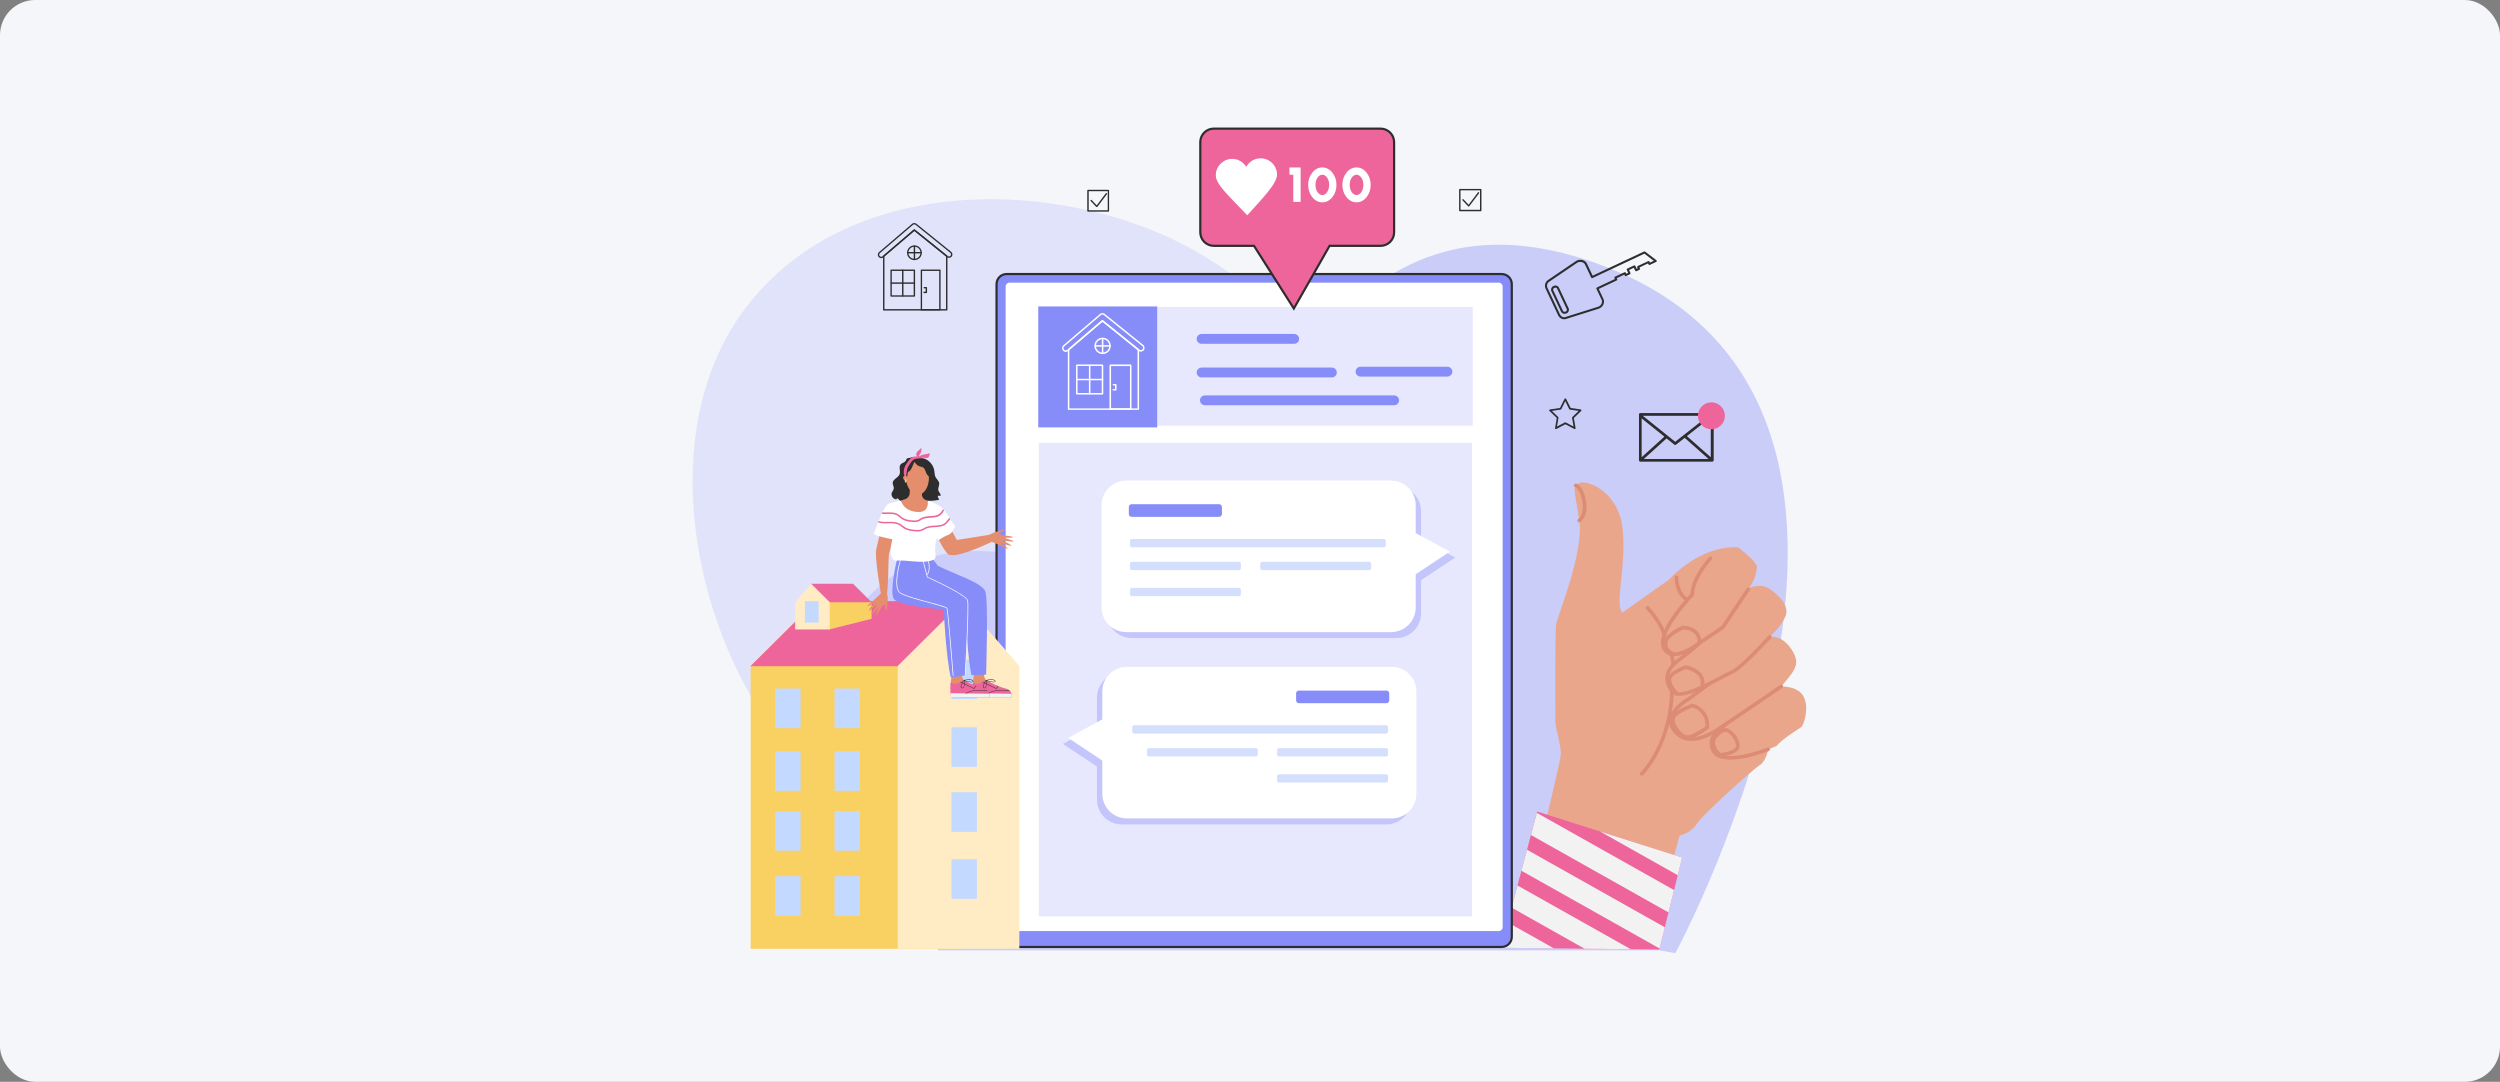 <svg width="1137" height="492" viewBox="0 0 1137 492" fill="none" xmlns="http://www.w3.org/2000/svg">
<rect x="0" y="0" width="1137" height="492" fill="#808080" stroke="none"/>
<g clip-path="url(#clip0_671_5439)">
<rect width="1137" height="492" rx="16" fill="#F4F6F9"/>
<path d="M761.958 433.481C761.958 433.481 897.556 182.399 726.949 120.092C583.32 67.647 562.864 267.268 522.34 264.728C481.816 262.188 433.375 229.192 392.852 273.606C352.328 318.02 426.694 432.2 426.694 432.2H754.522" fill="#C9CDF8"/>
<path opacity="0.5" d="M453.155 391.045C411.121 388.482 372.222 362.763 348.517 327.822C312.844 275.263 298.657 189.982 341.286 137.263C382.588 86.236 458.189 81.431 516.63 101.933C557.68 116.349 593.695 147.033 610.216 187.282C648.795 281.304 554.018 394.019 456.771 391.182C455.558 391.159 454.368 391.113 453.155 391.045Z" fill="#CED0FD"/>
<path d="M692.616 416.306C692.616 416.306 709.846 346.654 709.891 342.855C709.937 339.057 707.329 330.476 707.397 328.303C707.466 326.106 707.1 287.573 707.741 283.843C708.381 280.114 720.463 251.145 718.266 236.73C716.092 222.337 714.857 221.124 718.426 219.637C721.973 218.172 736.251 223.595 737.967 240.597C739.684 257.598 734.627 273.043 737.51 278.329C737.83 278.901 738.196 278.374 738.196 278.374L759.133 263.57C759.133 263.57 772.542 248.079 790.458 248.903C790.458 248.903 799.428 255.607 799.062 258.147C798.719 260.71 798.124 263.73 795.515 267.46C795.515 267.46 800.366 265.012 804.508 267.666C808.649 270.32 814.255 275.514 811.922 280.571C809.588 285.628 804.851 289.655 804.851 289.655C804.851 289.655 810.137 288.465 814.599 295.078C819.061 301.668 816.772 304.483 810.068 312.24C810.068 312.24 818.031 311.782 820.479 317.228C822.928 322.674 820.113 329.927 819.335 330.591C818.557 331.254 810.434 336.037 807.894 339.332L804.142 340.819C804.142 340.819 803.318 346.173 800.298 348.004C797.277 349.834 774.121 370.68 771.65 374.753C769.178 378.826 763.893 380.016 763.893 380.016L751.399 425.413L692.616 416.306Z" fill="#EAA68A"/>
<path d="M763.664 298.167C767.782 297.229 771.855 294.209 772.244 293.888L784.006 285.994C784.097 285.925 784.166 285.857 784.234 285.765L795.813 268.467C796.064 268.078 795.973 267.574 795.584 267.3C795.195 267.048 794.691 267.14 794.417 267.529L782.93 284.69L771.283 292.515C771.26 292.515 771.26 292.538 771.238 292.538C771.169 292.584 764.533 297.618 760.209 296.634C758.996 296.36 758.103 295.627 757.463 294.392C754.694 288.969 765.769 275.629 770.277 270.938C770.437 270.778 770.505 270.572 770.505 270.343C770.345 263.524 778.422 254.577 778.514 254.486C778.834 254.143 778.789 253.616 778.468 253.319C778.125 252.999 777.599 253.021 777.301 253.365C776.958 253.754 768.949 262.609 768.858 270.023C766.295 272.723 752.337 287.939 755.998 295.124C756.845 296.794 758.149 297.847 759.865 298.236C761.055 298.556 762.359 298.465 763.664 298.167Z" fill="#DC8B75"/>
<path d="M766.753 316.061C771.832 314.917 778.399 311.416 783.388 308.762C785.264 307.755 786.889 306.908 787.827 306.496C792.678 304.437 804.988 290.777 805.514 290.182C805.812 289.839 805.789 289.312 805.446 289.015C805.103 288.717 804.576 288.74 804.279 289.083C804.164 289.221 791.694 303.064 787.186 304.986C786.179 305.421 784.6 306.245 782.61 307.32C776.432 310.615 763.595 317.434 761.078 313.796C757.966 309.288 757.577 305.604 764.831 300.227C771.832 295.01 773.938 292.676 774.029 292.584C774.327 292.241 774.304 291.715 773.96 291.417C773.617 291.12 773.091 291.143 772.793 291.486C772.771 291.509 770.665 293.82 763.847 298.9C756.776 304.163 755.563 308.762 759.728 314.757C760.964 316.61 763.572 316.793 766.753 316.061Z" fill="#DC8B75"/>
<path d="M772.588 336.632C775.425 335.991 778.537 334.572 781.763 332.444C788.88 327.753 810.343 313.018 810.572 312.88C810.961 312.629 811.052 312.102 810.777 311.713C810.526 311.324 809.999 311.233 809.61 311.507C809.404 311.645 787.918 326.381 780.825 331.048C776.958 333.611 773.251 335.076 770.139 335.304C766.501 335.579 763.664 334.183 761.65 331.14C760.735 329.744 760.46 328.325 760.849 326.815C761.971 322.239 768.515 318.555 768.583 318.509C768.606 318.486 768.652 318.463 768.675 318.441L778.079 311.462C778.445 311.187 778.537 310.661 778.262 310.295C777.988 309.928 777.462 309.837 777.095 310.112L767.737 317.045C767.05 317.434 760.506 321.255 759.248 326.381C758.767 328.348 759.11 330.248 760.277 332.009C762.634 335.602 765.998 337.249 770.277 336.929C771.032 336.929 771.81 336.815 772.588 336.632Z" fill="#DC8B75"/>
<path d="M795.08 344.434C800 343.313 804.142 341.688 804.462 341.551C804.897 341.391 805.103 340.888 804.92 340.476C804.759 340.041 804.256 339.835 803.844 340.018C803.684 340.087 788.674 345.99 782.129 342.97C780.848 342.375 780.024 341.505 779.612 340.27C778.262 336.288 779.955 334.183 785.699 329.813C786.065 329.538 786.134 329.012 785.859 328.646C785.584 328.28 785.058 328.211 784.692 328.486C779.475 332.444 776.203 335.419 778.033 340.819C778.606 342.466 779.727 343.702 781.42 344.48C784.944 346.105 790.39 345.51 795.08 344.434Z" fill="#DC8B75"/>
<path d="M757.211 290.456C757.623 290.364 757.898 289.975 757.852 289.541C757.12 283.706 750.209 276.201 749.912 275.88C749.591 275.537 749.065 275.514 748.745 275.835C748.402 276.155 748.379 276.681 748.699 277.001C748.768 277.07 755.541 284.438 756.204 289.747C756.25 290.204 756.685 290.525 757.142 290.479C757.142 290.456 757.188 290.456 757.211 290.456Z" fill="#DC8B75"/>
<path d="M767.508 273.569C767.714 273.524 767.92 273.386 768.034 273.18C768.263 272.791 768.126 272.265 767.737 272.036C763.16 269.359 763.298 262.723 763.298 262.655C763.321 262.197 762.954 261.808 762.497 261.808C762.039 261.785 761.65 262.151 761.65 262.609C761.65 262.929 761.49 270.297 766.913 273.478C767.096 273.592 767.302 273.615 767.508 273.569Z" fill="#DC8B75"/>
<path d="M761.101 303.133C761.444 303.041 761.719 302.744 761.742 302.355C761.856 300.158 760.987 297.55 760.941 297.435C760.804 297 760.323 296.772 759.888 296.909C759.454 297.046 759.225 297.527 759.362 297.961C759.362 297.984 760.163 300.387 760.071 302.263C760.048 302.721 760.392 303.11 760.849 303.133C760.941 303.156 761.032 303.133 761.101 303.133Z" fill="#DC8B75"/>
<path d="M746.891 352.763C747.051 352.718 747.212 352.649 747.326 352.512C761.742 336.22 761.192 314.459 761.192 314.253C761.17 313.796 760.781 313.43 760.323 313.452C759.865 313.475 759.499 313.864 759.522 314.322C759.522 314.528 760.048 335.648 746.068 351.436C745.77 351.779 745.793 352.306 746.136 352.603C746.365 352.763 746.64 352.809 746.891 352.763Z" fill="#DC8B75"/>
<path d="M718.449 237.53C718.541 237.508 718.632 237.462 718.724 237.416C718.884 237.302 722.614 234.785 721.264 227.646C719.937 220.575 717.076 219.98 716.756 219.957C716.298 219.889 715.887 220.209 715.818 220.667C715.749 221.124 716.07 221.536 716.527 221.605C716.527 221.605 718.541 222.177 719.616 227.966C720.737 233.938 717.9 235.952 717.786 236.043C717.42 236.295 717.305 236.821 717.557 237.187C717.786 237.485 718.129 237.622 718.449 237.53Z" fill="#DC8B75"/>
<path d="M761.787 298.373C762.085 298.305 762.337 298.076 762.405 297.756C762.52 297.298 762.245 296.863 761.787 296.749C761.353 296.634 757.554 295.582 758.492 291.646C758.904 289.93 762.931 287.482 765.494 286.246C766.204 286.269 768.949 286.475 770.666 288.191C771.627 289.152 772.107 290.456 772.084 292.081C772.084 292.539 772.45 292.928 772.908 292.928C773.366 292.928 773.755 292.561 773.755 292.104C773.777 290.022 773.137 288.305 771.833 287.001C769.361 284.553 765.471 284.576 765.311 284.576C765.197 284.576 765.082 284.599 764.968 284.644C764.213 284.988 757.623 288.145 756.891 291.234C756.181 294.186 757.463 295.971 758.675 296.978C759.934 298.007 761.33 298.351 761.398 298.373C761.536 298.396 761.65 298.396 761.787 298.373Z" fill="#DC8B75"/>
<path d="M762.771 316.267C762.908 316.244 763.046 316.175 763.16 316.061C763.503 315.741 763.526 315.214 763.206 314.894C761.696 313.269 759.545 310.112 760.186 308.533C760.826 306.908 764.442 305.123 766.73 304.323C767.599 304.506 771.123 305.352 772.702 307.755C773.503 308.945 773.686 310.386 773.297 312.034C773.182 312.491 773.457 312.926 773.915 313.041C774.372 313.155 774.807 312.88 774.921 312.423C775.448 310.295 775.173 308.418 774.098 306.817C771.878 303.476 767.004 302.652 766.798 302.629C766.661 302.606 766.524 302.629 766.409 302.652C765.746 302.881 759.819 304.963 758.652 307.892C757.44 310.958 761.536 315.489 762.016 315.992C762.199 316.267 762.497 316.336 762.771 316.267Z" fill="#DC8B75"/>
<path d="M767.851 336.105C766.089 336.288 763.984 335.007 762.176 332.696C760.735 330.843 759.453 328.12 760.186 326.129C761.398 322.903 768.675 320.363 769.499 320.088C769.636 320.042 769.796 320.019 769.956 320.065C770.025 320.088 777.736 321.964 777.347 330.865C777.347 331.117 777.21 331.346 777.004 331.506C776.798 331.666 771.947 335.236 768.56 335.991C768.332 336.037 768.08 336.082 767.851 336.105ZM769.796 321.736C766.936 322.742 762.428 324.893 761.742 326.701C761.33 327.776 762.062 329.813 763.481 331.643C764.854 333.428 766.547 334.549 767.668 334.412C767.828 334.389 768.011 334.366 768.194 334.321C770.757 333.726 774.555 331.14 775.7 330.339C775.791 323.932 770.917 322.079 769.796 321.736Z" fill="#DC8B75"/>
<path d="M782.289 344.183C782.084 344.206 781.878 344.137 781.717 344C779.955 342.604 777.095 338.966 778.949 335.213C778.972 335.167 778.994 335.122 779.04 335.076C779.132 334.939 781.557 331.804 784.051 331.232C784.486 331.14 784.921 331.117 785.31 331.186C787.438 331.506 789.978 334.618 790.847 337.181C791.579 339.378 790.985 340.613 790.344 341.277C789.291 342.352 787.575 343.176 785.173 343.725C783.617 344.091 782.335 344.183 782.289 344.183ZM780.413 336.037C778.994 339.011 781.649 341.734 782.495 342.49C782.953 342.444 783.823 342.329 784.806 342.101C786.843 341.643 788.33 340.956 789.131 340.133C789.726 339.515 789.451 338.348 789.245 337.73C788.468 335.442 786.225 333.039 785.035 332.856C784.852 332.833 784.623 332.833 784.395 332.879C782.884 333.222 781.054 335.213 780.413 336.037Z" fill="#DC8B75"/>
<path d="M682.594 431.065L699.114 369.101L765.037 389.992L754.648 431.82L682.594 431.065Z" fill="#ED659B"/>
<path d="M706.711 431.317L683.6 431.065L682.708 430.584L685.682 419.487L706.711 431.317Z" fill="#F2F2F2"/>
<path d="M741.651 431.683L720.669 431.477L687.467 412.782L690.144 402.714L741.651 431.683Z" fill="#F2F2F2"/>
<path d="M763.046 398.046L727.693 378.162L765.036 389.992L763.046 398.046Z" fill="#F2F2F2"/>
<path d="M757.165 421.729L754.763 431.362L691.929 396.01L694.492 386.468L757.165 421.729Z" fill="#F2F2F2"/>
<path d="M761.353 404.797L758.836 414.979L696.277 379.764L698.954 369.696L761.353 404.797Z" fill="#F2F2F2"/>
<path d="M779.317 188.495C779.317 188.426 779.271 188.381 779.248 188.312C779.225 188.243 779.248 188.175 779.202 188.106L779.179 188.083C779.134 188.014 779.042 188.014 778.973 187.969C778.905 187.923 778.836 187.877 778.767 187.877L778.745 187.854H746.024C745.68 187.854 745.406 188.129 745.406 188.472V209.34C745.406 209.409 745.452 209.478 745.497 209.546C745.52 209.615 745.52 209.706 745.566 209.752H745.589C745.703 209.867 745.863 209.958 746.046 209.958H778.745C778.928 209.958 779.088 209.889 779.202 209.752H779.225C779.271 209.684 779.271 209.615 779.294 209.546C779.317 209.478 779.385 209.432 779.385 209.34V188.495H779.317ZM746.618 190.28L756.961 198.586L746.618 207.944V190.28ZM761.881 200.92L747.145 189.113H776.891L761.881 200.92ZM757.945 199.387L761.492 202.224C761.606 202.316 761.743 202.361 761.881 202.361C762.018 202.361 762.155 202.316 762.27 202.224L766.205 199.135L777.051 208.745H747.602L757.945 199.387ZM767.189 198.334L778.058 189.776V207.967L767.189 198.334Z" fill="#2D2D2D"/>
<path d="M779.326 195.161C782.669 194.619 784.939 191.469 784.396 188.126C783.854 184.783 780.704 182.512 777.361 183.055C774.018 183.598 771.747 186.747 772.29 190.091C772.833 193.434 775.983 195.704 779.326 195.161Z" fill="#ED659B"/>
<path d="M753.323 118.339C753.46 118.431 753.529 118.591 753.506 118.751C753.483 118.911 753.392 119.049 753.231 119.117L750.371 120.467C750.257 120.513 750.119 120.536 750.005 120.49C749.891 120.444 749.799 120.353 749.731 120.238L749.525 119.804L745.635 121.634L745.841 122.069C745.886 122.183 745.909 122.321 745.863 122.435C745.818 122.55 745.726 122.641 745.612 122.71L744.33 123.328C744.216 123.373 744.079 123.396 743.964 123.35C743.85 123.305 743.758 123.213 743.69 123.099L743.072 121.794L740.898 122.801L741.516 124.106C741.562 124.22 741.585 124.357 741.539 124.472C741.493 124.586 741.402 124.678 741.287 124.746L739.571 125.547C739.342 125.661 739.045 125.57 738.953 125.318L738.747 124.883L735.292 126.508L735.498 126.943C735.612 127.172 735.498 127.446 735.269 127.561L727.1 131.405L729.228 135.913C729.594 136.691 729.594 137.606 729.228 138.452C728.817 139.368 728.016 140.1 727.1 140.397L712.181 145.088C710.763 145.523 709.275 144.791 708.589 143.303L702.96 131.336C702.297 129.917 702.731 128.247 703.99 127.378L716.735 118.728C717.948 117.905 719.755 117.95 720.899 118.843C721.266 119.117 721.54 119.461 721.723 119.849L724.332 125.387L747.717 114.381C747.877 114.312 748.06 114.335 748.197 114.426L753.323 118.339ZM750.394 119.438L752.133 118.614L747.854 115.365L724.286 126.462C724.172 126.508 724.034 126.531 723.92 126.485C723.805 126.439 723.714 126.348 723.645 126.234L720.854 120.284C720.304 119.117 718.382 118.774 717.261 119.529L704.516 128.178C703.624 128.773 703.326 129.94 703.807 130.947L709.436 142.914C709.619 143.303 709.893 143.647 710.191 143.875C710.557 144.15 711.129 144.425 711.907 144.196L726.826 139.505C727.512 139.299 728.084 138.75 728.382 138.086C728.656 137.491 728.656 136.851 728.405 136.324L726.071 131.382C726.025 131.268 726.002 131.13 726.048 131.016C726.094 130.901 726.185 130.81 726.3 130.741L734.468 126.897L734.262 126.462C734.148 126.234 734.262 125.959 734.491 125.845L738.793 123.831C739.022 123.717 739.319 123.808 739.411 124.06L739.617 124.494L740.486 124.083L739.868 122.778C739.754 122.55 739.868 122.275 740.097 122.161L743.118 120.742C743.232 120.696 743.369 120.673 743.484 120.719C743.598 120.765 743.69 120.856 743.758 120.971L744.376 122.275L744.811 122.069L744.605 121.634C744.559 121.52 744.536 121.383 744.582 121.268C744.628 121.154 744.719 121.062 744.834 120.994L749.57 118.774C749.685 118.728 749.822 118.705 749.936 118.751C750.051 118.797 750.142 118.888 750.211 119.003L750.394 119.438ZM708.52 130.215C708.726 130.375 708.909 130.604 709.024 130.856L713.394 140.146C713.806 141.015 713.44 142.068 712.548 142.48L712.296 142.594C711.449 142.983 710.374 142.594 709.962 141.747L705.591 132.457C705.18 131.588 705.546 130.535 706.438 130.123L706.69 130.009C707.285 129.734 707.994 129.826 708.52 130.215ZM711.06 141.656C711.312 141.839 711.632 141.885 711.907 141.747L712.159 141.633C712.57 141.45 712.731 140.947 712.548 140.558L708.177 131.268C707.994 130.879 707.491 130.695 707.079 130.879L706.827 130.993C706.415 131.176 706.255 131.679 706.438 132.068L710.809 141.358C710.877 141.473 710.946 141.587 711.06 141.656Z" fill="#2D2D2D"/>
<path d="M716.209 195.153C716.14 195.153 716.071 195.131 716.026 195.108L711.93 192.957L707.834 195.108C707.697 195.176 707.514 195.176 707.399 195.085C707.262 194.993 707.216 194.833 707.239 194.696L708.017 190.119L704.699 186.893C704.585 186.779 704.539 186.619 704.585 186.481C704.63 186.344 704.768 186.23 704.905 186.207L709.481 185.543L711.541 181.401C711.678 181.127 712.136 181.127 712.273 181.401L714.332 185.543L718.909 186.207C719.069 186.23 719.183 186.344 719.229 186.481C719.275 186.619 719.229 186.802 719.115 186.893L715.797 190.119L716.575 194.696C716.598 194.856 716.529 194.993 716.415 195.085C716.392 195.131 716.3 195.153 716.209 195.153ZM711.93 192.087C711.998 192.087 712.067 192.11 712.113 192.133L715.659 194.009L714.973 190.051C714.95 189.914 714.996 189.776 715.087 189.685L717.971 186.87L713.989 186.298C713.852 186.275 713.737 186.207 713.669 186.069L711.884 182.454L710.099 186.069C710.031 186.184 709.916 186.275 709.779 186.298L705.797 186.87L708.681 189.685C708.772 189.776 708.818 189.914 708.795 190.051L708.108 194.009L711.655 192.133C711.792 192.11 711.861 192.087 711.93 192.087Z" fill="#2D2D2D"/>
<path d="M504.094 96.258H494.804C494.621 96.258 494.484 96.121 494.484 95.938V86.648C494.484 86.465 494.621 86.328 494.804 86.328H504.094C504.277 86.328 504.414 86.465 504.414 86.648V95.938C504.437 96.121 504.277 96.258 504.094 96.258ZM495.147 95.618H503.797V86.968H495.147V95.618Z" fill="#2D2D2D"/>
<path d="M498.785 94.199C498.694 94.199 498.602 94.153 498.557 94.108L496.017 91.407C495.902 91.27 495.902 91.064 496.04 90.95C496.177 90.835 496.383 90.835 496.497 90.973L498.785 93.398L502.927 87.906C503.041 87.769 503.247 87.746 503.385 87.838C503.522 87.952 503.545 88.158 503.453 88.296L499.083 94.085C498.991 94.13 498.9 94.176 498.785 94.199Z" fill="#2D2D2D"/>
<path d="M673.442 96.075H663.924C663.741 96.075 663.603 95.938 663.603 95.755V86.236C663.603 86.053 663.741 85.916 663.924 85.916H673.442C673.626 85.916 673.763 86.053 673.763 86.236V95.755C673.763 95.938 673.626 96.075 673.442 96.075ZM664.244 95.412H673.099V86.556H664.244V95.412Z" fill="#2D2D2D"/>
<path d="M667.974 93.97C667.882 93.97 667.791 93.924 667.722 93.856L665.113 91.087C664.999 90.95 664.999 90.744 665.136 90.629C665.274 90.515 665.48 90.515 665.594 90.652L667.928 93.124L672.161 87.495C672.275 87.357 672.481 87.311 672.619 87.426C672.756 87.54 672.802 87.746 672.687 87.884L668.202 93.833C668.18 93.901 668.111 93.947 667.974 93.97Z" fill="#2D2D2D"/>
<path d="M687.564 129.231V426.077C687.564 428.61 685.504 430.657 682.961 430.679C682.96 430.679 682.958 430.679 682.957 430.679L457.827 430.679C455.289 430.679 453.224 428.615 453.224 426.077V129.231C453.224 126.693 455.289 124.628 457.827 124.628H682.961C685.5 124.628 687.564 126.693 687.564 129.231Z" fill="#878DF8" stroke="#2D2D2D"/>
<path d="M457.369 421.706V130.283C457.369 129.322 458.147 128.544 459.108 128.544H681.657C682.618 128.544 683.396 129.322 683.396 130.283V421.706C683.396 422.667 682.618 423.445 681.657 423.445H459.131C458.147 423.445 457.369 422.667 457.369 421.706Z" fill="white"/>
<path d="M669.827 139.597H472.38V193.621H669.827V139.597Z" fill="#E7E8FE"/>
<path d="M669.459 201.446H472.459V416.764H669.459V201.446Z" fill="#E7E8FE"/>
<path d="M526.29 139.368H472.197V194.376H526.29V139.368Z" fill="#878DF8"/>
<path d="M570.462 112.03L570.314 111.799H570.04H552.032C548.647 111.799 545.896 109.048 545.896 105.663V64.636C545.896 61.251 548.647 58.5 552.032 58.5H627.885C631.269 58.5 634.022 61.25 634.044 64.638C634.044 64.638 634.044 64.638 634.044 64.639L634.044 105.663C634.044 109.048 631.293 111.799 627.908 111.799H604.98H604.69L604.546 112.051L588.436 140.321L570.462 112.03Z" fill="#ED659B" stroke="#2D2D2D"/>
<path d="M573.151 72.004C570.383 72.073 568.026 73.628 566.79 75.894C565.463 73.674 563.038 72.21 560.269 72.255C556.15 72.347 552.878 75.757 552.947 79.875C553.038 83.994 559.171 89.348 567.248 97.906C574.547 89.783 580.863 83.422 580.794 79.28C580.702 75.184 577.293 71.912 573.151 72.004Z" fill="white"/>
<path d="M591.503 91.819H588.185V79.463H586.446V76.168H591.526V91.819H591.503Z" fill="white"/>
<path d="M596.811 89.645C595.576 88.09 594.958 86.236 594.958 84.085C594.958 81.934 595.576 80.081 596.811 78.525C598.07 76.946 599.603 76.145 601.388 76.145C603.195 76.145 604.706 76.946 605.964 78.525C607.2 80.081 607.818 81.934 607.818 84.085C607.818 86.236 607.2 88.09 605.964 89.645C604.706 91.224 603.173 92.025 601.388 92.025C599.58 92.025 598.07 91.224 596.811 89.645ZM599.237 80.745C598.596 81.66 598.276 82.781 598.276 84.085C598.276 85.389 598.596 86.511 599.237 87.426C599.832 88.273 600.564 88.707 601.388 88.707C602.212 88.707 602.944 88.273 603.539 87.426C604.179 86.511 604.5 85.389 604.5 84.085C604.5 82.781 604.179 81.66 603.539 80.745C602.944 79.898 602.212 79.463 601.388 79.463C600.564 79.463 599.832 79.898 599.237 80.745Z" fill="white"/>
<path d="M612.371 89.645C611.135 88.09 610.518 86.236 610.518 84.085C610.518 81.934 611.135 80.081 612.371 78.525C613.629 76.946 615.163 76.145 616.947 76.145C618.755 76.145 620.265 76.946 621.524 78.525C622.759 80.081 623.377 81.934 623.377 84.085C623.377 86.236 622.759 88.09 621.524 89.645C620.265 91.224 618.732 92.025 616.947 92.025C615.163 92.025 613.629 91.224 612.371 89.645ZM614.796 80.745C614.156 81.66 613.835 82.781 613.835 84.085C613.835 85.389 614.156 86.511 614.796 87.426C615.391 88.273 616.124 88.707 616.947 88.707C617.771 88.707 618.503 88.273 619.098 87.426C619.739 86.511 620.059 85.389 620.059 84.085C620.059 82.781 619.739 81.66 619.098 80.745C618.503 79.898 617.771 79.463 616.947 79.463C616.124 79.463 615.414 79.898 614.796 80.745Z" fill="white"/>
<path d="M588.597 156.369H546.494C545.258 156.369 544.252 155.362 544.252 154.126C544.252 152.891 545.258 151.884 546.494 151.884H588.597C589.832 151.884 590.839 152.891 590.839 154.126C590.839 155.362 589.832 156.369 588.597 156.369Z" fill="#878DF8"/>
<path d="M605.735 171.654H546.494C545.258 171.654 544.252 170.647 544.252 169.411C544.252 168.176 545.258 167.169 546.494 167.169H605.735C606.971 167.169 607.978 168.176 607.978 169.411C607.978 170.647 606.971 171.654 605.735 171.654Z" fill="#878DF8"/>
<path d="M658.272 171.265H618.778C617.542 171.265 616.535 170.258 616.535 169.022C616.535 167.787 617.542 166.78 618.778 166.78H658.272C659.507 166.78 660.514 167.787 660.514 169.022C660.514 170.258 659.507 171.265 658.272 171.265Z" fill="#878DF8"/>
<path d="M634.063 184.307H548.004C546.769 184.307 545.762 183.301 545.762 182.065C545.762 180.829 546.769 179.823 548.004 179.823H634.063C635.299 179.823 636.305 180.829 636.305 182.065C636.305 183.301 635.299 184.307 634.063 184.307Z" fill="#878DF8"/>
<path d="M430.575 141.244H401.927C401.744 141.244 401.606 141.107 401.606 140.924V116.463C401.606 116.371 401.652 116.28 401.721 116.234L415.61 104.381C415.725 104.29 415.885 104.29 415.999 104.381L430.781 116.234C430.849 116.303 430.895 116.371 430.895 116.486V140.924C430.895 141.107 430.758 141.244 430.575 141.244ZM402.224 140.603H430.254V116.623L415.816 105.022L402.247 116.6V140.603H402.224Z" fill="#2D2D2D"/>
<path d="M400.783 117.401C400.325 117.401 399.89 117.195 399.593 116.852C399.318 116.532 399.181 116.143 399.227 115.708C399.25 115.296 399.456 114.907 399.776 114.655L414.809 101.796C415.358 101.315 416.228 101.315 416.8 101.773L432.588 114.518C433.252 115.067 433.366 116.028 432.817 116.715C432.291 117.355 431.284 117.47 430.621 116.943L415.839 105.022L401.789 117.035C401.515 117.287 401.149 117.401 400.783 117.401ZM415.816 102.047C415.587 102.047 415.381 102.139 415.198 102.276L400.165 115.136C399.776 115.479 399.73 116.074 400.073 116.463C400.394 116.829 401.011 116.898 401.4 116.554L415.633 104.358C415.747 104.267 415.908 104.267 416.022 104.358L431.01 116.44C431.399 116.76 432.016 116.692 432.314 116.303C432.634 115.891 432.566 115.319 432.177 114.976L416.388 102.23C416.228 102.116 416.022 102.047 415.816 102.047Z" fill="#2D2D2D"/>
<path d="M427.463 141.175H419.065C418.882 141.175 418.745 141.038 418.745 140.855V122.893C418.745 122.71 418.882 122.573 419.065 122.573H427.463C427.646 122.573 427.783 122.71 427.783 122.893V140.855C427.76 141.038 427.623 141.175 427.463 141.175ZM419.363 140.558H427.143V123.213H419.363V140.558Z" fill="#2D2D2D"/>
<path d="M415.862 134.929H405.291C405.108 134.929 404.97 134.791 404.97 134.608V122.893C404.97 122.71 405.108 122.573 405.291 122.573H415.862C416.045 122.573 416.182 122.71 416.182 122.893V134.608C416.159 134.791 416.022 134.929 415.862 134.929ZM405.588 134.311H415.542V123.213H405.588V134.311Z" fill="#2D2D2D"/>
<path d="M415.885 118.316C414.031 118.316 412.521 116.806 412.521 114.953C412.521 113.099 414.031 111.589 415.885 111.589C417.738 111.589 419.248 113.099 419.248 114.953C419.271 116.806 417.761 118.316 415.885 118.316ZM415.885 112.207C414.375 112.207 413.139 113.443 413.139 114.953C413.139 116.463 414.375 117.699 415.885 117.699C417.395 117.699 418.631 116.463 418.631 114.953C418.654 113.42 417.418 112.207 415.885 112.207Z" fill="#2D2D2D"/>
<path d="M410.576 134.86C410.393 134.86 410.256 134.723 410.256 134.54V122.893C410.256 122.71 410.393 122.573 410.576 122.573C410.759 122.573 410.897 122.71 410.897 122.893V134.54C410.874 134.723 410.736 134.86 410.576 134.86Z" fill="#2D2D2D"/>
<path d="M415.885 129.071H405.336C405.153 129.071 405.016 128.934 405.016 128.751C405.016 128.568 405.153 128.43 405.336 128.43H415.885C416.068 128.43 416.205 128.568 416.205 128.751C416.182 128.934 416.045 129.071 415.885 129.071Z" fill="#2D2D2D"/>
<path d="M421.308 133.304H420.255C420.072 133.304 419.935 133.167 419.935 132.984C419.935 132.801 420.072 132.663 420.255 132.663H420.987V131.176H420.347C420.164 131.176 420.026 131.039 420.026 130.856C420.026 130.673 420.164 130.535 420.347 130.535H421.308C421.491 130.535 421.628 130.673 421.628 130.856V132.961C421.628 133.167 421.491 133.304 421.308 133.304Z" fill="#2D2D2D"/>
<path d="M415.885 118.316C415.702 118.316 415.564 118.179 415.564 117.996V112.001C415.564 111.818 415.702 111.681 415.885 111.681C416.068 111.681 416.205 111.818 416.205 112.001V117.996C416.205 118.179 416.068 118.316 415.885 118.316Z" fill="#2D2D2D"/>
<path d="M418.905 115.25H412.842C412.659 115.25 412.521 115.113 412.521 114.93C412.521 114.747 412.659 114.61 412.842 114.61H418.928C419.111 114.61 419.248 114.747 419.248 114.93C419.226 115.113 419.088 115.25 418.905 115.25Z" fill="#2D2D2D"/>
<path d="M517.709 186.413H485.995C485.812 186.413 485.651 186.253 485.651 186.069V159C485.651 158.909 485.697 158.794 485.766 158.749L501.119 145.637C501.257 145.523 501.44 145.523 501.554 145.637L517.915 158.749C518.006 158.817 518.052 158.909 518.052 159.023V186.092C518.052 186.253 517.915 186.413 517.709 186.413ZM486.338 185.726H517.366V159.16L501.371 146.324L486.338 159.138V185.726Z" fill="white"/>
<path d="M484.736 160.053C484.233 160.053 483.752 159.824 483.432 159.458C483.134 159.115 482.997 158.657 483.02 158.2C483.066 157.742 483.272 157.33 483.615 157.033L500.25 142.8C500.868 142.274 501.829 142.251 502.447 142.777L519.928 156.872C520.661 157.467 520.775 158.566 520.18 159.298C519.608 160.007 518.464 160.145 517.755 159.55L501.394 146.324L485.857 159.618C485.537 159.893 485.148 160.053 484.736 160.053ZM501.371 143.052C501.12 143.052 500.891 143.143 500.685 143.304L484.05 157.536C483.615 157.902 483.569 158.566 483.935 159C484.301 159.412 484.965 159.481 485.4 159.115L501.165 145.615C501.28 145.5 501.486 145.5 501.6 145.615L518.189 159C518.624 159.344 519.311 159.275 519.654 158.84C520.02 158.406 519.951 157.742 519.494 157.376L502.012 143.281C501.829 143.12 501.6 143.052 501.371 143.052Z" fill="white"/>
<path d="M514.254 186.344H504.941C504.758 186.344 504.597 186.184 504.597 186.001V166.117C504.597 165.934 504.758 165.773 504.941 165.773H514.254C514.437 165.773 514.597 165.934 514.597 166.117V186.001C514.62 186.184 514.459 186.344 514.254 186.344ZM505.307 185.658H513.91V166.483H505.307V185.658Z" fill="white"/>
<path d="M501.417 179.434H489.724C489.541 179.434 489.381 179.274 489.381 179.091V166.117C489.381 165.934 489.541 165.773 489.724 165.773H501.417C501.6 165.773 501.76 165.934 501.76 166.117V179.091C501.76 179.274 501.623 179.434 501.417 179.434ZM490.068 178.747H501.074V166.46H490.068V178.747Z" fill="white"/>
<path d="M501.463 161.037C499.403 161.037 497.733 159.366 497.733 157.307C497.733 155.248 499.403 153.577 501.463 153.577C503.522 153.577 505.192 155.248 505.192 157.307C505.192 159.366 503.522 161.037 501.463 161.037ZM501.463 154.264C499.792 154.264 498.419 155.637 498.419 157.307C498.419 158.977 499.792 160.35 501.463 160.35C503.133 160.35 504.506 158.977 504.506 157.307C504.506 155.637 503.133 154.264 501.463 154.264Z" fill="white"/>
<path d="M495.582 179.365C495.399 179.365 495.239 179.205 495.239 179.022V166.14C495.239 165.957 495.399 165.796 495.582 165.796C495.765 165.796 495.925 165.957 495.925 166.14V179.022C495.925 179.205 495.765 179.365 495.582 179.365Z" fill="white"/>
<path d="M501.44 172.958H489.747C489.564 172.958 489.404 172.798 489.404 172.615C489.404 172.432 489.564 172.272 489.747 172.272H501.44C501.623 172.272 501.783 172.432 501.783 172.615C501.783 172.798 501.646 172.958 501.44 172.958Z" fill="white"/>
<path d="M507.458 177.626H506.291C506.108 177.626 505.948 177.466 505.948 177.283C505.948 177.1 506.108 176.94 506.291 176.94H507.115V175.315H506.405C506.222 175.315 506.062 175.155 506.062 174.972C506.062 174.789 506.222 174.629 506.405 174.629H507.458C507.641 174.629 507.801 174.789 507.801 174.972V177.306C507.801 177.466 507.664 177.626 507.458 177.626Z" fill="white"/>
<path d="M501.463 161.037C501.28 161.037 501.12 160.877 501.12 160.694V154.058C501.12 153.875 501.28 153.715 501.463 153.715C501.646 153.715 501.806 153.875 501.806 154.058V160.694C501.806 160.877 501.669 161.037 501.463 161.037Z" fill="white"/>
<path d="M504.803 157.65H498.076C497.893 157.65 497.733 157.49 497.733 157.307C497.733 157.124 497.893 156.964 498.076 156.964H504.803C504.986 156.964 505.147 157.124 505.147 157.307C505.147 157.49 505.009 157.65 504.803 157.65Z" fill="white"/>
<g opacity="0.37">
<path d="M514.665 221.262H635.092C641.293 221.262 646.305 226.273 646.305 232.474V245.15L661.841 253.571L646.305 263.868V278.97C646.305 285.171 641.293 290.182 635.092 290.182H514.665C508.464 290.182 503.453 285.171 503.453 278.97V232.474C503.453 226.296 508.487 221.262 514.665 221.262Z" fill="#878DF8"/>
</g>
<path d="M512.217 218.562H632.644C638.845 218.562 643.856 223.573 643.856 229.774V242.45L659.393 250.871L643.856 261.167V276.269C643.856 282.47 638.845 287.482 632.644 287.482H512.217C506.016 287.482 501.005 282.47 501.005 276.269V229.774C501.005 223.573 506.039 218.562 512.217 218.562Z" fill="white"/>
<path d="M554.457 229.316H514.666C513.956 229.316 513.384 229.888 513.384 230.597V233.778C513.384 234.487 513.956 235.059 514.666 235.059H554.457C555.166 235.059 555.739 234.487 555.739 233.778V230.62C555.761 229.911 555.166 229.316 554.457 229.316Z" fill="#878DF8"/>
<path d="M563.518 255.516H514.78C514.322 255.516 513.933 255.905 513.933 256.362V258.444C513.933 258.902 514.322 259.291 514.78 259.291H563.518C563.976 259.291 564.365 258.902 564.365 258.444V256.362C564.365 255.905 563.976 255.516 563.518 255.516Z" fill="#D4DFFE"/>
<path d="M563.518 267.368H514.78C514.322 267.368 513.933 267.757 513.933 268.215V270.297C513.933 270.755 514.322 271.144 514.78 271.144H563.518C563.976 271.144 564.365 270.755 564.365 270.297V268.215C564.365 267.757 563.976 267.368 563.518 267.368Z" fill="#D4DFFE"/>
<path d="M622.737 255.516H573.998C573.541 255.516 573.152 255.905 573.152 256.362V258.444C573.152 258.902 573.541 259.291 573.998 259.291H622.737C623.194 259.291 623.583 258.902 623.583 258.444V256.362C623.583 255.905 623.217 255.516 622.737 255.516Z" fill="#D4DFFE"/>
<path d="M629.372 245.127H514.78C514.322 245.127 513.933 245.516 513.933 245.974V248.056C513.933 248.514 514.322 248.903 514.78 248.903H629.395C629.853 248.903 630.242 248.514 630.242 248.056V245.974C630.219 245.494 629.853 245.127 629.372 245.127Z" fill="#D4DFFE"/>
<g opacity="0.37">
<path d="M630.539 306.016H510.112C503.911 306.016 498.9 311.027 498.9 317.228V329.905L483.363 338.325L498.9 348.622V363.724C498.9 369.925 503.911 374.936 510.112 374.936H630.539C636.74 374.936 641.751 369.925 641.751 363.724V317.228C641.751 311.027 636.717 306.016 630.539 306.016Z" fill="#878DF8"/>
</g>
<path d="M632.987 303.293H512.537C506.336 303.293 501.325 308.304 501.325 314.505V327.182L485.789 335.602L501.325 345.899V361.001C501.325 367.202 506.336 372.213 512.537 372.213H632.964C639.165 372.213 644.177 367.202 644.177 361.001V314.505C644.199 308.327 639.165 303.293 632.987 303.293Z" fill="white"/>
<path d="M590.747 314.071H630.539C631.248 314.071 631.82 314.643 631.82 315.352V318.533C631.82 319.242 631.248 319.814 630.539 319.814H590.747C590.038 319.814 589.466 319.242 589.466 318.533V315.352C589.443 314.643 590.038 314.071 590.747 314.071Z" fill="#878DF8"/>
<path d="M581.686 340.27H630.425C630.882 340.27 631.271 340.659 631.271 341.117V343.199C631.271 343.657 630.882 344.046 630.425 344.046H581.686C581.229 344.046 580.84 343.657 580.84 343.199V341.117C580.84 340.659 581.229 340.27 581.686 340.27Z" fill="#D4DFFE"/>
<path d="M581.686 352.123H630.425C630.882 352.123 631.271 352.512 631.271 352.969V355.052C631.271 355.509 630.882 355.898 630.425 355.898H581.686C581.229 355.898 580.84 355.509 580.84 355.052V352.969C580.84 352.489 581.229 352.123 581.686 352.123Z" fill="#D4DFFE"/>
<path d="M522.468 340.27H571.206C571.664 340.27 572.053 340.659 572.053 341.117V343.199C572.053 343.657 571.664 344.046 571.206 344.046H522.468C522.011 344.046 521.622 343.657 521.622 343.199V341.117C521.622 340.659 521.988 340.27 522.468 340.27Z" fill="#D4DFFE"/>
<path d="M515.81 329.859H630.425C630.882 329.859 631.271 330.248 631.271 330.706V332.788C631.271 333.246 630.882 333.635 630.425 333.635H515.81C515.352 333.635 514.963 333.246 514.963 332.788V330.706C514.986 330.248 515.352 329.859 515.81 329.859Z" fill="#D4DFFE"/>
<path d="M341.399 302.881L371.1 273.41H437.937V431.523H371.1V431.5H341.399V302.881Z" fill="#F9D062"/>
<path d="M437.937 273.41V302.973H341.399V302.881L371.1 273.41H437.937Z" fill="#ED659B"/>
<path d="M408.282 302.881L437.983 273.41L463.588 302.881V431.5H408.282V302.881Z" fill="#FFECC5"/>
<path d="M396.384 281.441V273.89L387.941 265.515H368.949L377.095 286.269L396.384 281.441Z" fill="#F9D062"/>
<path d="M368.949 265.515V273.913H396.384V273.89L387.941 265.515H368.949Z" fill="#ED659B"/>
<path d="M377.369 286.269V273.89L368.949 265.515L361.649 273.89V286.269H377.369Z" fill="#FFECC5"/>
<path d="M444.298 299.884H432.72V317.892H444.298V299.884Z" fill="#C4D9FF"/>
<path d="M444.298 330.751H432.72V348.759H444.298V330.751Z" fill="#C4D9FF"/>
<path d="M444.298 360.315H432.72V378.323H444.298V360.315Z" fill="#C4D9FF"/>
<path d="M444.298 390.77H432.72V408.778H444.298V390.77Z" fill="#C4D9FF"/>
<path d="M364.121 313.155H352.542V331.163H364.121V313.155Z" fill="#C4D9FF"/>
<path d="M391.144 313.155H379.566V331.163H391.144V313.155Z" fill="#C4D9FF"/>
<path d="M372.335 273.41H366.065V283.157H372.335V273.41Z" fill="#C4D9FF"/>
<path d="M364.121 341.666H352.542V359.674H364.121V341.666Z" fill="#C4D9FF"/>
<path d="M391.144 341.666H379.566V359.674H391.144V341.666Z" fill="#C4D9FF"/>
<path d="M364.121 368.895H352.542V386.903H364.121V368.895Z" fill="#C4D9FF"/>
<path d="M391.144 368.895H379.566V386.903H391.144V368.895Z" fill="#C4D9FF"/>
<path d="M364.121 398.482H352.542V416.49H364.121V398.482Z" fill="#C4D9FF"/>
<path d="M391.144 398.482H379.566V416.49H391.144V398.482Z" fill="#C4D9FF"/>
<path d="M442.559 300.593C442.559 300.593 443.063 305.146 442.948 306.313C442.834 307.503 442.399 311.691 442.399 311.691C442.399 311.691 445.099 312.354 449.447 309.997C449.447 309.997 448.028 309.586 447.57 307.435C447.113 305.284 447.159 296.932 447.159 296.932L442.559 300.593Z" fill="#E58E6E"/>
<path d="M442.468 310.318C442.468 310.318 441.987 313.933 442.651 317.022L459.972 317.274C459.972 317.274 461.094 313.979 457.181 313.086C453.268 312.194 448.28 309.151 448.28 309.151C448.28 309.151 444.802 312.377 442.468 310.318Z" fill="#ED659B"/>
<path d="M442.628 317.022L459.949 317.274C459.949 317.274 460.224 316.473 460.018 315.535L442.445 315.26C442.468 315.878 442.513 316.473 442.628 317.022Z" fill="#F2F2F2"/>
<path d="M447.365 312.972C447.182 312.858 447.044 312.629 447.021 312.377C446.998 312.148 447.067 311.942 447.136 311.736C447.296 311.256 447.479 310.798 447.708 310.341C447.868 310.043 448.051 309.746 448.303 309.517C448.692 309.196 449.218 309.105 449.676 309.059C450.065 309.013 450.476 308.99 450.865 308.99H450.911C451.438 308.99 452.032 309.036 452.49 309.379C452.696 309.517 452.788 309.723 452.765 309.883C452.742 310.02 452.627 310.135 452.444 310.203C452.284 310.272 452.101 310.318 451.872 310.318C451.666 310.318 451.438 310.295 451.254 310.249C450.408 310.112 449.561 309.929 448.715 309.7C448.806 310.135 448.852 310.592 448.829 311.027C448.806 311.599 448.692 312.057 448.486 312.423C448.371 312.652 448.211 312.812 448.051 312.903C447.937 312.972 447.799 313.018 447.662 313.018C447.57 313.063 447.456 313.018 447.365 312.972ZM448.463 309.723C448.211 309.929 448.051 310.203 447.914 310.455C447.685 310.89 447.502 311.347 447.342 311.805C447.296 311.988 447.227 312.171 447.25 312.354C447.273 312.537 447.342 312.697 447.479 312.766C447.525 312.789 447.593 312.812 447.685 312.812C447.776 312.812 447.868 312.789 447.959 312.743C448.097 312.674 448.211 312.537 448.326 312.354C448.509 312.011 448.623 311.576 448.623 311.05C448.646 310.592 448.6 310.135 448.509 309.7L448.463 309.723ZM449.721 309.311C449.424 309.334 449.104 309.402 448.829 309.517C449.653 309.723 450.476 309.906 451.323 310.043C451.506 310.066 451.712 310.112 451.918 310.112C452.101 310.112 452.261 310.089 452.399 310.02C452.467 309.997 452.559 309.929 452.582 309.86C452.604 309.768 452.513 309.654 452.399 309.585C451.987 309.288 451.438 309.242 450.934 309.242H450.888C450.476 309.242 450.087 309.265 449.721 309.311Z" fill="#333333"/>
<path d="M449.401 315.489L449.447 315.466L449.515 315.42C451.071 314.551 452.81 314.07 454.595 314.07L458.988 314.047C459.057 314.047 459.103 314.002 459.103 313.933C459.103 313.864 459.057 313.819 458.988 313.819L454.595 313.841C452.787 313.864 450.98 314.345 449.401 315.237L449.332 315.283C449.287 315.306 449.264 315.375 449.287 315.443C449.332 315.466 449.378 315.489 449.401 315.489Z" fill="#333333"/>
<path d="M453.062 313.292C453.108 313.292 453.131 313.269 453.154 313.246L454 312.079C454.046 312.034 454.023 311.965 453.977 311.919C453.932 311.874 453.863 311.896 453.817 311.942L453.016 313.018L446.976 310.066C446.93 310.043 446.861 310.066 446.815 310.112C446.792 310.157 446.815 310.226 446.861 310.272L452.993 313.246L453.062 313.292Z" fill="#333333"/>
<path d="M432.469 300.593C432.469 300.593 432.972 305.146 432.858 306.313C432.743 307.503 432.308 311.691 432.308 311.691C432.308 311.691 435.008 312.354 439.356 309.997C439.356 309.997 437.937 309.586 437.48 307.435C437.022 305.284 437.068 296.932 437.068 296.932L432.469 300.593Z" fill="#E58E6E"/>
<path d="M432.377 310.318C432.377 310.318 431.896 313.933 432.56 317.022L449.881 317.274C449.881 317.274 451.003 313.979 447.09 313.086C443.177 312.194 438.189 309.151 438.189 309.151C438.189 309.151 434.711 312.377 432.377 310.318Z" fill="#ED659B"/>
<path d="M432.537 317.022L449.859 317.274C449.859 317.274 450.133 316.473 449.927 315.535L432.354 315.26C432.377 315.878 432.423 316.473 432.537 317.022Z" fill="#F2F2F2"/>
<path d="M437.274 312.972C437.091 312.858 436.953 312.629 436.931 312.377C436.908 312.148 436.976 311.942 437.045 311.736C437.205 311.256 437.388 310.798 437.617 310.341C437.777 310.043 437.96 309.746 438.212 309.517C438.601 309.196 439.127 309.105 439.585 309.059C439.974 309.013 440.386 308.99 440.775 308.99H440.82C441.347 308.99 441.942 309.036 442.399 309.379C442.605 309.517 442.697 309.723 442.674 309.883C442.651 310.02 442.537 310.135 442.354 310.203C442.193 310.272 442.01 310.318 441.781 310.318C441.576 310.318 441.347 310.295 441.164 310.249C440.317 310.112 439.47 309.929 438.624 309.7C438.715 310.135 438.761 310.592 438.738 311.027C438.715 311.599 438.601 312.057 438.395 312.423C438.281 312.652 438.12 312.812 437.96 312.903C437.846 312.972 437.708 313.018 437.571 313.018C437.48 313.063 437.365 313.018 437.274 312.972ZM438.372 309.723C438.12 309.929 437.96 310.203 437.823 310.455C437.594 310.89 437.411 311.347 437.251 311.805C437.205 311.988 437.136 312.171 437.159 312.354C437.182 312.537 437.251 312.697 437.388 312.766C437.434 312.789 437.503 312.812 437.594 312.812C437.686 312.812 437.777 312.789 437.869 312.743C438.006 312.674 438.12 312.537 438.235 312.354C438.418 312.011 438.532 311.576 438.532 311.05C438.555 310.592 438.509 310.135 438.418 309.7L438.372 309.723ZM439.631 309.311C439.333 309.334 439.013 309.402 438.738 309.517C439.562 309.723 440.386 309.906 441.232 310.043C441.415 310.066 441.621 310.112 441.827 310.112C442.01 310.112 442.17 310.089 442.308 310.02C442.376 309.997 442.468 309.929 442.491 309.86C442.514 309.768 442.422 309.654 442.308 309.585C441.896 309.288 441.347 309.242 440.843 309.242H440.798C440.409 309.242 439.997 309.265 439.631 309.311Z" fill="#333333"/>
<path d="M439.31 315.489L439.356 315.466L439.425 315.42C440.981 314.551 442.72 314.07 444.504 314.07L448.898 314.047C448.966 314.047 449.012 314.002 449.012 313.933C449.012 313.864 448.966 313.819 448.898 313.819L444.504 313.841C442.697 313.864 440.889 314.345 439.31 315.237L439.242 315.283C439.196 315.306 439.173 315.375 439.196 315.443C439.242 315.466 439.287 315.489 439.31 315.489Z" fill="#333333"/>
<path d="M442.971 313.292C443.017 313.292 443.04 313.269 443.063 313.246L443.909 312.079C443.955 312.034 443.932 311.965 443.887 311.919C443.841 311.874 443.772 311.896 443.726 311.942L442.926 313.018L436.885 310.066C436.839 310.043 436.77 310.066 436.725 310.112C436.702 310.157 436.725 310.226 436.77 310.272L442.903 313.246L442.971 313.292Z" fill="#333333"/>
<path d="M408.099 253.8C408.099 253.8 404.37 268.925 406.498 272.334C408.603 275.743 429.151 277.208 429.151 277.208C429.151 277.208 430.272 299.129 432.4 308.075L438.99 307.183L439.905 290.433C439.905 290.433 440.157 298.556 441.781 307.069L448.486 306.84C448.486 306.84 449.63 271.579 448.028 268.696C445.854 264.737 434.528 261.328 426.496 257.301L423.567 253.342L408.099 253.8Z" fill="#878DF8"/>
<path d="M430.226 236.478L435.168 245.562C435.168 245.562 444.367 244.121 452.444 242.839L452.787 245.585C452.787 245.585 434.184 254.944 431.05 251.923C427.915 248.903 423.384 237.737 423.384 237.737L430.226 236.478Z" fill="#E58E6E"/>
<path d="M416.451 241.009C416.451 241.009 412.195 243.915 409.037 241.031C409.015 241.031 411.829 245.493 416.451 241.009Z" fill="#B1BFB2"/>
<path d="M446.266 244.899L451.918 242.61C451.918 242.61 455.922 243.228 456.037 243.754C456.128 244.258 454.87 247.988 454.87 247.988C454.87 247.988 452.604 246.981 449.996 245.951C449.95 245.928 446.678 246.775 446.678 246.775L446.266 244.899Z" fill="#E58E6E"/>
<path d="M449.858 243.297C449.858 243.297 451.643 242.153 453.931 241.627C454.801 241.421 456.677 240.208 456.769 240.803C456.883 241.375 454.366 242.496 454.366 242.702C454.366 242.885 455.762 243.503 455.762 243.503L453.336 243.846L449.858 243.297Z" fill="#E58E6E"/>
<path d="M454.893 243.343C454.893 243.343 460.59 243.8 460.636 244.281C460.682 244.761 456.014 244.51 456.014 244.51C456.014 244.51 460.956 245.7 460.933 246.157C460.888 246.615 455.602 245.7 455.602 245.7C455.602 245.7 460.11 247.759 459.95 248.148C459.789 248.537 455.144 246.889 455.144 246.889C455.144 246.889 458.416 249.155 458.256 249.498C458.119 249.841 454.847 247.965 454.847 247.965L452.673 246.752L454.893 243.343Z" fill="#E58E6E"/>
<path d="M438.967 307.297C438.875 307.297 438.807 307.229 438.807 307.137C438.829 306.817 440.568 275.766 439.905 273.112C439.379 271.03 427.755 265.332 421.691 262.609L421.622 262.586L421.599 262.518L419.311 253.731C419.288 253.639 419.334 253.571 419.426 253.548C419.494 253.525 419.586 253.571 419.609 253.662L421.897 262.38C423.27 262.998 439.539 270.366 440.225 273.066C440.889 275.766 439.196 305.901 439.127 307.183C439.127 307.229 439.058 307.297 438.967 307.297Z" fill="white"/>
<path d="M424.46 254.6C424.46 254.6 425.81 254.6 425.421 251.923C425.055 249.246 425.581 246.409 425.787 245.654C426.016 244.899 427.206 242.816 427.206 240.734C427.206 238.652 427.045 230.14 427.045 230.14C427.045 230.14 424.437 227.989 419.586 227.074C414.735 226.181 404.827 228.332 403.569 229.385C403.569 229.385 405.422 240.048 405.285 243.411C405.125 246.775 403.866 255.424 407.893 254.967C411.943 254.532 420.295 256.614 424.46 254.6Z" fill="white"/>
<path d="M426.792 223.157C426.426 222.036 427.296 220.869 427.136 219.702C426.976 218.603 425.923 217.871 425.442 216.887C425.031 216.018 425.076 215.011 424.916 214.073C424.573 211.945 423.223 210.023 421.324 208.993C418.853 207.666 415.878 207.918 413.109 208.33C412.857 208.375 412.606 208.398 412.423 208.581C412.171 208.81 412.148 209.176 412.011 209.474C411.599 210.366 410.295 210.435 409.631 211.19C408.601 212.357 409.677 214.256 409.128 215.697C408.51 217.299 406.084 217.894 405.993 219.61C405.947 220.526 406.634 221.372 406.473 222.265C406.359 222.905 405.856 223.409 405.604 224.026C405.032 225.399 406.245 227.138 407.732 227.116C407.595 226.887 407.915 226.612 408.19 226.681C408.441 226.749 408.624 226.978 408.784 227.184C409.471 227.962 410.615 228.328 411.622 228.054C411.645 227.825 411.645 227.596 411.668 227.367C413.109 226.772 414.642 227.825 416.152 228.168C417.914 228.557 419.768 227.916 421.53 228.328C421.598 228.122 421.644 227.939 421.713 227.733C423.52 227.848 425.374 227.688 427.136 227.276C426.953 226.887 426.77 226.498 426.587 226.086C426.541 225.994 426.495 225.88 426.495 225.788C426.495 225.285 427.273 225.377 427.708 225.605C428.097 224.782 427.09 224.004 426.792 223.157Z" fill="#2D2D2D"/>
<path d="M421.943 227.783C421.943 227.76 421.371 227.508 420.753 227.256C419.952 226.913 419.403 226.158 419.334 225.289L418.9 219.477L414.072 218.996L413.705 224.419C413.614 225.632 412.79 226.684 411.623 227.051L409.701 227.645C409.701 227.645 410.914 232.862 417.916 232.862C422.309 232.862 422.057 228.927 421.943 227.783Z" fill="#E58E6E"/>
<ellipse cx="417.194" cy="216.838" rx="5.285" ry="8.149" transform="rotate(-3.224 417.194 216.838)" fill="#E58E6E"/>
<path d="M414.804 212.521C415.17 211.72 415.49 210.896 415.833 210.095C416.451 210.85 417.115 211.651 418.007 212.017C418.648 212.269 419.38 212.292 419.929 212.681C420.89 213.367 420.89 214.786 421.577 215.747C421.805 216.044 422.08 216.296 422.309 216.594C422.721 217.12 422.972 217.784 423.018 218.447C423.933 215.77 423.133 212.772 421.92 210.233C421.828 210.049 421.737 209.866 421.6 209.706C421.462 209.569 421.279 209.477 421.096 209.386C420.707 209.203 420.341 208.997 419.952 208.814C419.632 208.654 419.288 208.471 418.945 208.356C418.51 208.219 418.076 208.15 417.618 208.104C416.726 207.99 415.833 207.853 414.941 207.99C413.888 208.15 412.882 208.677 412.149 209.455C410.891 210.805 410.525 212.795 410.593 214.649C410.616 215.175 410.685 215.724 410.959 216.159C411.257 216.617 411.806 216.891 412.355 216.891C413.019 216.433 412.493 215.289 412.996 214.694C413.156 214.511 413.385 214.42 413.591 214.283C414.186 213.848 414.506 213.161 414.804 212.521Z" fill="#2D2D2D"/>
<path d="M415.216 209.249C415.879 208.7 416.795 208.608 417.664 208.516C418.717 208.425 419.815 208.333 420.822 208.7C419.678 207.807 418.167 207.487 416.726 207.533C415.994 207.555 415.261 207.693 414.644 208.082C414.094 208.425 413.705 208.951 413.316 209.455C412.561 210.461 411.806 211.468 411.372 212.635C411.028 213.596 410.937 214.672 411.097 215.678C411.188 216.296 411.463 216.96 412.035 217.212C412.15 216.388 412.241 215.587 412.355 214.763C412.447 214.077 412.539 213.39 412.79 212.75C412.973 212.315 413.225 211.926 413.5 211.514C413.774 211.079 414.072 210.667 414.346 210.233C414.598 209.935 414.85 209.546 415.216 209.249Z" fill="#ED659B"/>
<path d="M422.08 208.104C421.439 208.516 420.593 208.219 419.838 208.104C419.357 208.036 418.877 208.036 418.419 208.104C418.259 208.127 418.099 208.173 417.916 208.127C417.687 208.082 417.504 207.921 417.344 207.761C417.138 207.578 416.932 207.372 416.794 207.121C416.474 206.457 416.909 205.679 417.435 205.176C417.961 204.672 418.625 204.26 418.945 203.62C419.197 204.512 419.06 205.519 418.556 206.297C418.282 206.732 417.87 207.166 417.961 207.693C418.327 207.441 418.671 207.166 419.083 206.983C420.272 206.457 421.714 206.732 422.812 206.045C422.812 206.823 422.721 207.715 422.08 208.104Z" fill="#ED659B"/>
<path d="M412.653 217.143C412.653 217.143 412.127 215.633 410.891 216.777C410.411 217.235 411.028 218.928 412.722 218.516C412.722 218.516 413.225 218.15 412.653 217.143Z" fill="#E58E6E"/>
<path d="M411.463 218.699C411.463 218.241 411.669 217.898 411.898 217.898C412.149 217.898 412.332 218.264 412.332 218.699C412.332 219.134 412.126 219.5 411.898 219.5C411.669 219.5 411.463 219.134 411.463 218.699Z" fill="#F9D062"/>
<path d="M425.81 229.476C429.723 230.368 432.491 237.233 434.39 239.247C434.39 239.247 433.269 242.61 431.256 243.274C429.242 243.937 426.634 245.814 426.634 245.814L425.558 242.267L425.81 229.476Z" fill="white"/>
<path d="M433.498 307.435C433.407 307.435 433.338 307.366 433.338 307.297C432.537 297.092 430.89 277.574 430.546 276.704C430.363 276.269 426.245 275.171 422.629 274.187C417.275 272.746 411.188 271.098 409.243 269.725C405.72 267.231 409.152 255.401 409.289 254.898C409.312 254.806 409.404 254.783 409.495 254.783C409.587 254.806 409.632 254.898 409.609 254.989C409.564 255.104 406.109 267.094 409.426 269.474C411.326 270.824 417.641 272.517 422.721 273.89C427.915 275.286 430.638 276.041 430.844 276.59C431.301 277.711 433.544 306.062 433.658 307.274C433.658 307.343 433.59 307.435 433.498 307.435Z" fill="white"/>
<path d="M421.76 261.373C421.714 261.373 421.691 261.351 421.645 261.328C421.577 261.259 421.577 261.168 421.645 261.099C421.668 261.076 423.133 259.406 422.057 254.989C422.034 254.898 422.08 254.829 422.172 254.806C422.263 254.783 422.332 254.829 422.355 254.921C423.476 259.543 421.943 261.259 421.874 261.328C421.829 261.351 421.783 261.373 421.76 261.373Z" fill="white"/>
<path d="M403.546 266.453L403.409 272.54C403.409 272.54 401.235 275.972 400.731 275.858C400.228 275.743 397.299 273.089 397.299 273.089C397.299 273.089 399.13 271.396 401.12 269.428C401.143 269.405 401.67 266.064 401.67 266.064L403.546 266.453Z" fill="#E58E6E"/>
<path d="M403.592 270.412C403.592 270.412 403.935 272.494 403.523 274.828C403.363 275.72 403.729 277.894 403.157 277.757C402.585 277.62 402.562 274.874 402.379 274.805C402.196 274.737 401.075 275.766 401.075 275.766L401.738 273.409L403.592 270.412Z" fill="#E58E6E"/>
<path d="M401.555 274.988C401.555 274.988 398.878 280.045 398.42 279.885C397.963 279.725 400.022 275.56 400.022 275.56C400.022 275.56 396.979 279.633 396.567 279.404C396.155 279.175 399.084 274.691 399.084 274.691C399.084 274.691 395.423 278.008 395.103 277.711C394.805 277.414 398.169 273.798 398.169 273.798C398.169 273.798 394.805 275.903 394.53 275.629C394.256 275.354 397.299 273.112 397.299 273.112L399.29 271.602L401.555 274.988Z" fill="#E58E6E"/>
<path d="M407.55 236.386C407.55 236.386 405.056 249.955 404.53 251.145C404.004 252.335 404.072 259.703 403.912 263.296C403.752 266.888 403.317 270.229 403.317 270.229L400.754 270.572C400.754 270.572 397.665 253.502 398.512 249.887C399.359 246.294 402.425 233 402.425 233L407.55 236.386Z" fill="#E58E6E"/>
<path d="M403.592 229.407C400.823 232.245 397.917 241.97 397.368 242.748C396.819 243.526 407.092 245.539 407.092 245.539L410.662 237.942L403.592 229.407Z" fill="white"/>
<path d="M399.61 236.935C400.823 237.416 402.287 237.37 403.82 237.347C405.537 237.302 407.321 237.256 408.854 237.965C409.472 238.263 410.021 238.674 410.548 239.063C410.96 239.384 411.371 239.681 411.806 239.933C413.133 240.688 414.781 240.894 416.383 240.985C417.321 241.054 418.305 241.077 419.151 240.734C419.472 240.619 419.746 240.436 420.044 240.253C420.25 240.116 420.478 240.002 420.707 239.887C422.034 239.224 423.59 239.132 425.101 239.041C426.862 238.949 428.556 238.857 429.768 237.851C430.226 237.462 430.615 236.958 430.981 236.455C431.233 236.112 431.507 235.791 431.805 235.471C431.942 235.677 432.057 235.883 432.194 236.089C431.965 236.34 431.759 236.592 431.553 236.89C431.164 237.416 430.752 237.965 430.203 238.4C428.807 239.544 426.931 239.635 425.123 239.75C423.682 239.841 422.195 239.91 421.005 240.505C420.799 240.619 420.593 240.734 420.387 240.848C420.067 241.031 419.746 241.237 419.38 241.374C418.717 241.626 418.03 241.718 417.344 241.718C417 241.718 416.634 241.695 416.291 241.672C414.621 241.558 412.882 241.352 411.417 240.528C410.937 240.253 410.502 239.933 410.09 239.613C409.564 239.224 409.083 238.857 408.511 238.583C407.138 237.942 405.422 237.988 403.798 238.011C402.265 238.057 400.686 238.079 399.313 237.553C399.427 237.37 399.519 237.141 399.61 236.935Z" fill="#ED659B"/>
<path d="M427.892 234.121C426.588 235.265 424.849 235.38 423.178 235.471C421.851 235.563 420.478 235.631 419.38 236.226C419.197 236.341 418.991 236.455 418.808 236.57C418.511 236.753 418.213 236.959 417.87 237.096C417.252 237.37 416.611 237.439 415.971 237.439C415.65 237.439 415.307 237.416 414.987 237.393C413.431 237.279 411.829 237.05 410.456 236.249C409.999 235.975 409.61 235.654 409.221 235.334C408.74 234.945 408.282 234.579 407.779 234.304C406.52 233.664 404.942 233.709 403.431 233.755C402.608 233.778 401.761 233.778 400.96 233.709C401.075 233.481 401.189 233.252 401.281 233.023C401.967 233.069 402.653 233.069 403.386 233.046C404.987 233 406.658 232.954 408.076 233.686C408.671 233.984 409.175 234.396 409.655 234.785C410.044 235.105 410.41 235.403 410.822 235.631C412.058 236.364 413.568 236.57 415.033 236.684C415.902 236.753 416.794 236.776 417.572 236.432C417.847 236.318 418.122 236.135 418.396 235.952C418.602 235.815 418.808 235.7 419.014 235.563C420.25 234.899 421.714 234.808 423.11 234.716C424.734 234.625 426.29 234.533 427.412 233.549C427.846 233.16 428.19 232.657 428.533 232.153C428.67 231.97 428.807 231.787 428.945 231.604C429.105 231.787 429.265 231.993 429.425 232.176C429.334 232.314 429.219 232.428 429.105 232.565C428.784 233.137 428.396 233.686 427.892 234.121Z" fill="#ED659B"/>
</g>
<defs>
<clipPath id="clip0_671_5439">
<rect width="1137" height="492" fill="white"/>
</clipPath>
</defs>
</svg>
